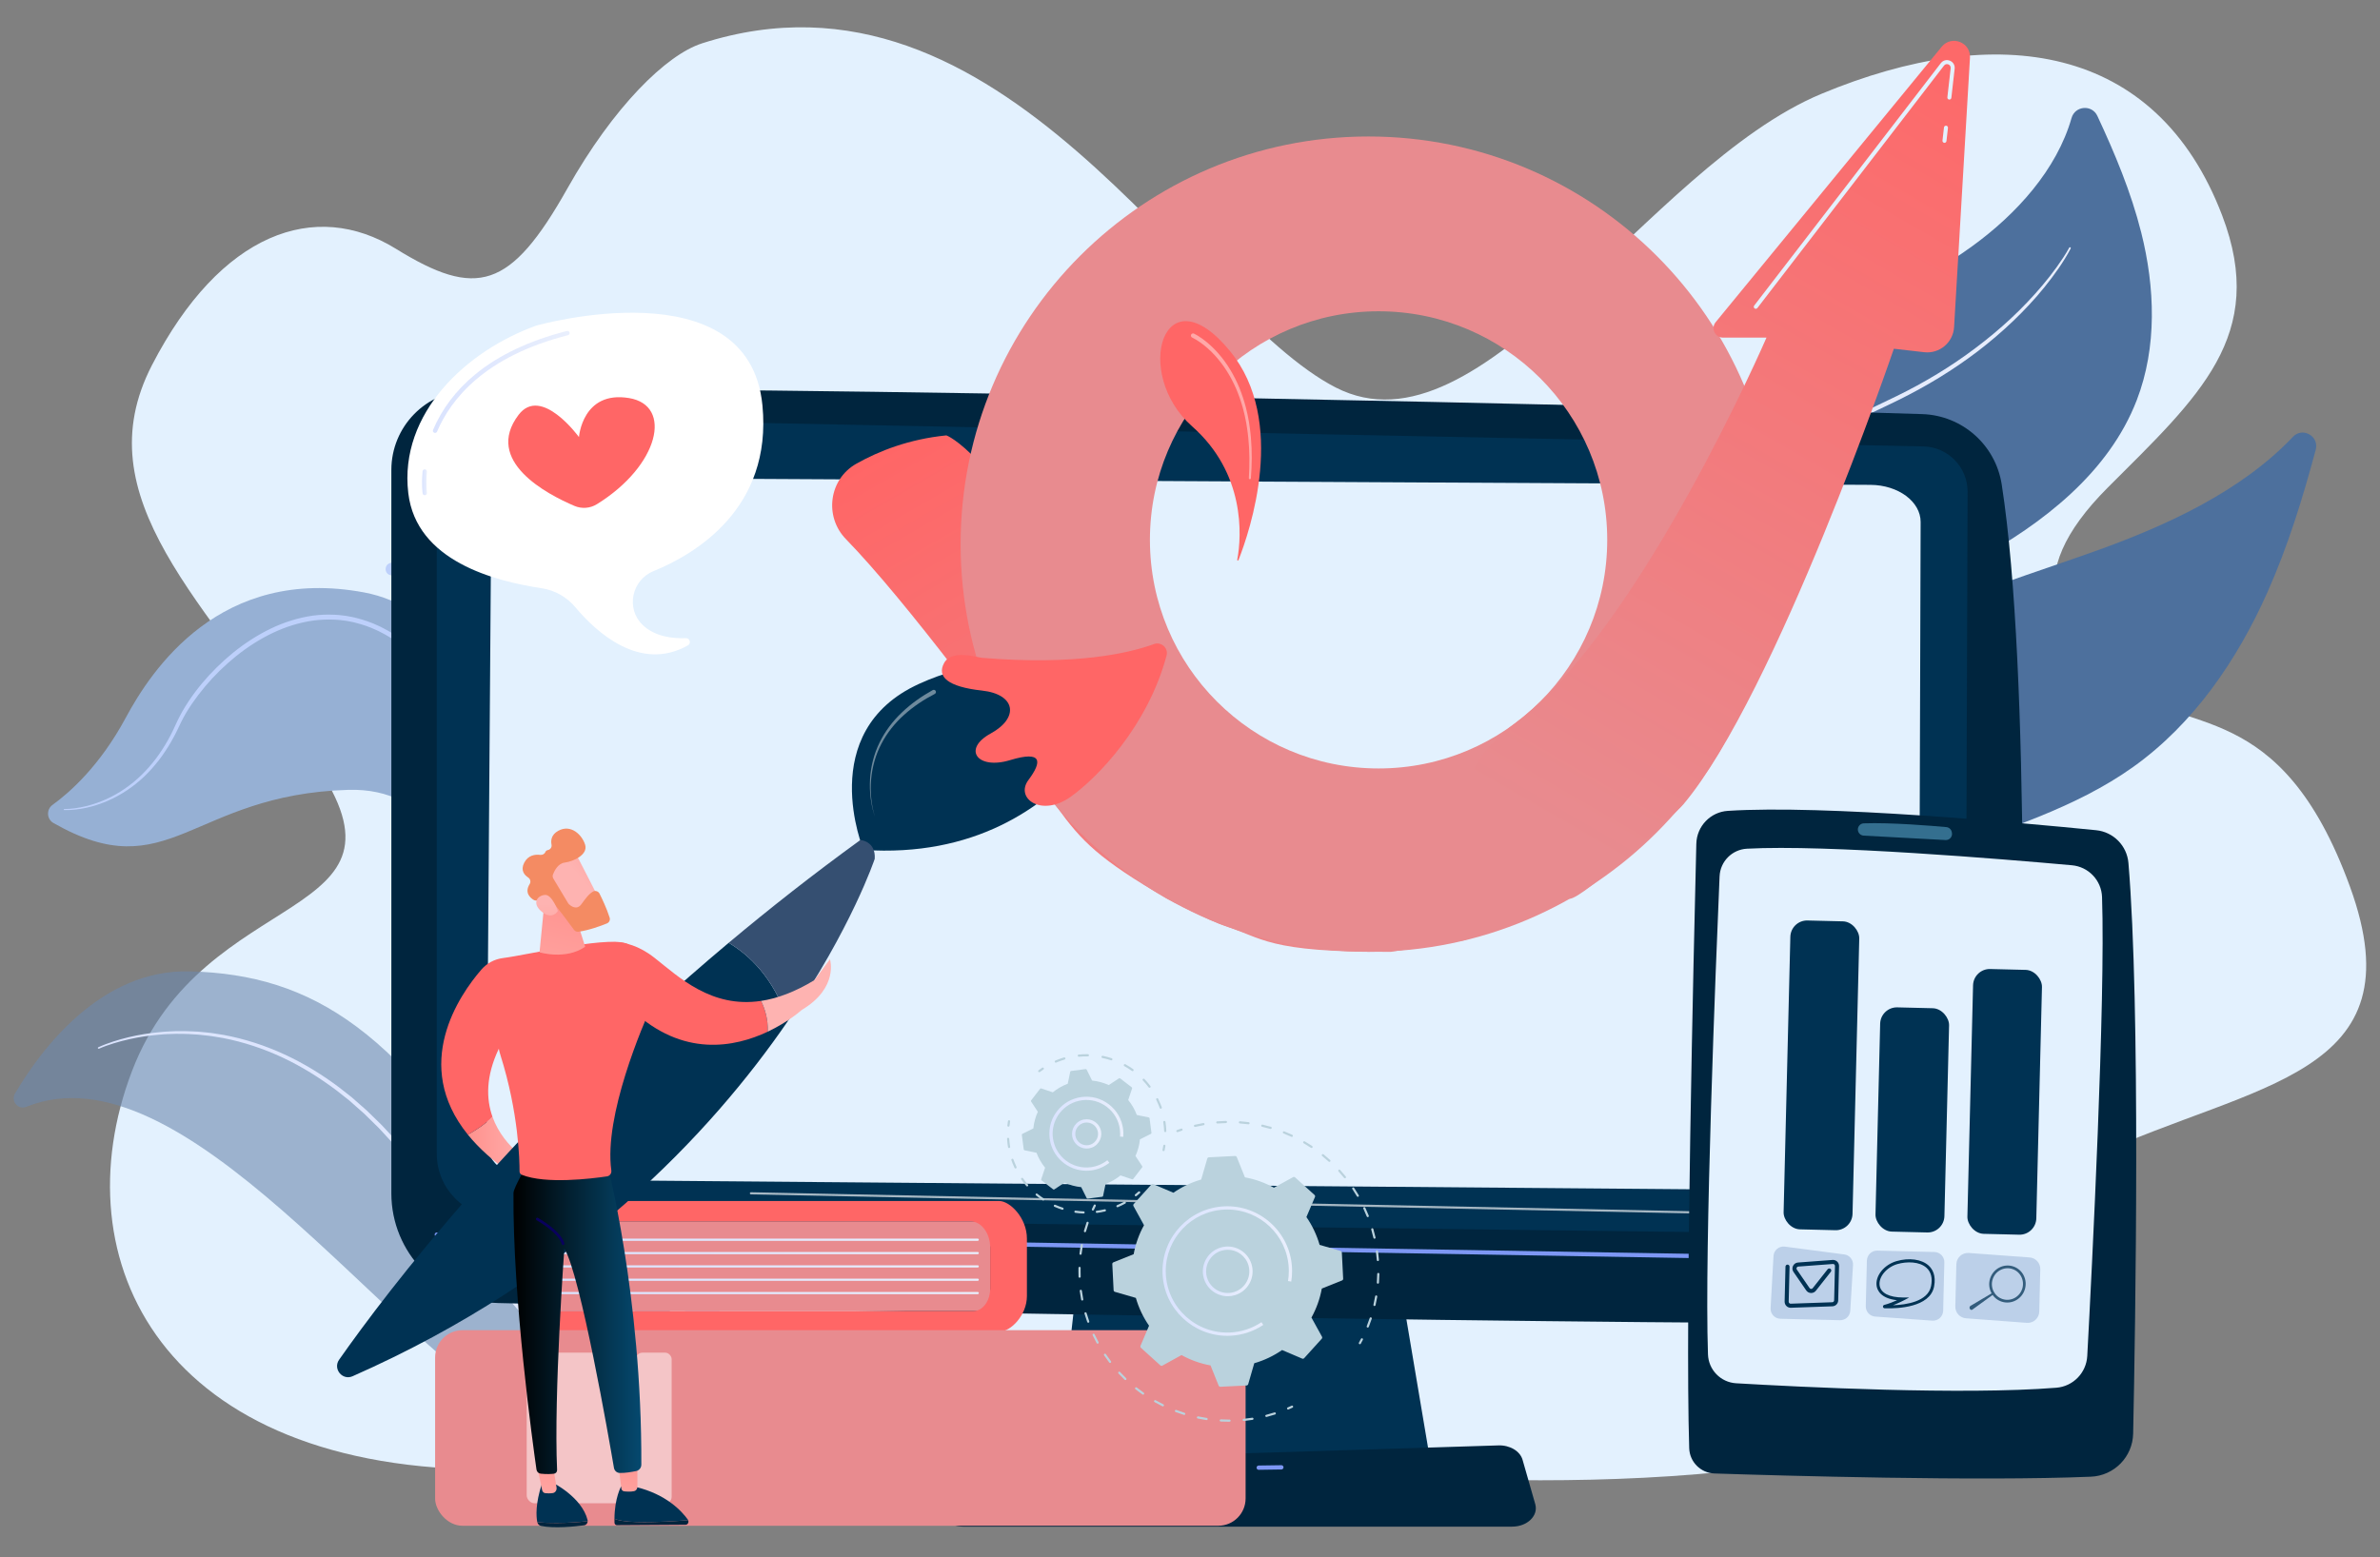 <?xml version="1.0" encoding="UTF-8"?><svg id="Illustration" xmlns="http://www.w3.org/2000/svg" xmlns:xlink="http://www.w3.org/1999/xlink" viewBox="0 0 1864 1220"><rect x="0" y="0" width="1864" height="1220" fill="#808080" stroke="none"/><defs><style>.cls-1{fill:url(#linear-gradient);}.cls-2{fill:#003253;}.cls-3{fill:#00253e;}.cls-4{fill:#e88b8f;}.cls-5{fill:#e3f1fe;}.cls-6{fill:#f48b63;}.cls-7,.cls-8,.cls-9,.cls-10{fill:#fff;}.cls-11{fill:#f66;}.cls-12{fill:#7d97f4;}.cls-13,.cls-14{fill:#96b0d4;}.cls-15{fill:#bad2dd;}.cls-16{fill:#bdd0fb;}.cls-17{fill:#354f71;}.cls-18{fill:#346f8f;}.cls-19{fill:#4d709d;}.cls-14,.cls-20{isolation:isolate;}.cls-14,.cls-8{opacity:.5;}.cls-20{fill:#6d89ad;opacity:.6;}.cls-21{fill:url(#linear-gradient-8);}.cls-22{fill:url(#linear-gradient-9);}.cls-23{fill:url(#linear-gradient-3);}.cls-24{fill:url(#linear-gradient-4);}.cls-25{fill:url(#linear-gradient-2);}.cls-26{fill:url(#linear-gradient-6);}.cls-27{fill:url(#linear-gradient-7);}.cls-28{fill:url(#linear-gradient-5);}.cls-29{opacity:.73;}.cls-30{fill:url(#linear-gradient-14);}.cls-31{fill:url(#linear-gradient-18);}.cls-32{fill:url(#linear-gradient-22);}.cls-33{fill:url(#linear-gradient-20);}.cls-34{fill:url(#linear-gradient-21);}.cls-35{fill:url(#linear-gradient-23);}.cls-36{fill:url(#linear-gradient-15);}.cls-37{fill:url(#linear-gradient-19);}.cls-38{fill:url(#linear-gradient-16);}.cls-39{fill:url(#linear-gradient-17);}.cls-40{fill:url(#linear-gradient-13);}.cls-41{fill:url(#linear-gradient-12);}.cls-42{fill:url(#linear-gradient-10);}.cls-43{fill:url(#linear-gradient-11);}.cls-44{fill:url(#linear-gradient-24);}.cls-45{fill:url(#linear-gradient-25);}.cls-9{opacity:.43;}.cls-10{opacity:.65;}</style><linearGradient id="linear-gradient" x1="76.63" y1="991.22" x2="738.05" y2="991.22" gradientUnits="userSpaceOnUse"><stop offset="0" stop-color="#dae3fe"/><stop offset="1" stop-color="#e9effd"/></linearGradient><linearGradient id="linear-gradient-2" x1="1156.87" y1="1174.25" x2="1152.66" y2="1185.23" gradientUnits="userSpaceOnUse"><stop offset="0" stop-color="#a737d5"/><stop offset="1" stop-color="#ef497a"/></linearGradient><linearGradient id="linear-gradient-3" x1="1212.82" y1="-129.99" x2="1514.37" y2="-129.99" gradientTransform="translate(63.29 208.61) rotate(13.16)" xlink:href="#linear-gradient"/><linearGradient id="linear-gradient-4" x1="339.01" y1="299.21" x2="446.13" y2="299.21" xlink:href="#linear-gradient"/><linearGradient id="linear-gradient-5" x1="330.56" y1="377.84" x2="334.4" y2="377.84" xlink:href="#linear-gradient"/><linearGradient id="linear-gradient-6" x1="435.23" y1="971.24" x2="766.6" y2="971.24" xlink:href="#linear-gradient"/><linearGradient id="linear-gradient-7" x1="435.23" y1="981.69" x2="766.6" y2="981.69" xlink:href="#linear-gradient"/><linearGradient id="linear-gradient-8" x1="435.23" y1="992.13" x2="766.6" y2="992.13" xlink:href="#linear-gradient"/><linearGradient id="linear-gradient-9" x1="435.23" y1="1002.58" x2="766.6" y2="1002.58" xlink:href="#linear-gradient"/><linearGradient id="linear-gradient-10" x1="435.23" y1="1013.02" x2="766.6" y2="1013.02" xlink:href="#linear-gradient"/><linearGradient id="linear-gradient-11" x1="942.07" y1="996.04" x2="981.04" y2="996.04" xlink:href="#linear-gradient"/><linearGradient id="linear-gradient-12" x1="910.46" y1="995.77" x2="1011.95" y2="995.77" xlink:href="#linear-gradient"/><linearGradient id="linear-gradient-13" x1="839.58" y1="888.32" x2="862.53" y2="888.32" xlink:href="#linear-gradient"/><linearGradient id="linear-gradient-14" x1="821.86" y1="888.19" x2="879.85" y2="888.19" xlink:href="#linear-gradient"/><linearGradient id="linear-gradient-15" x1="1034.08" y1="802.66" x2="752.98" y2="315.78" gradientUnits="userSpaceOnUse"><stop offset="0" stop-color="#e88b8f"/><stop offset="1" stop-color="#f66"/></linearGradient><linearGradient id="linear-gradient-16" x1="1214.13" y1="647.91" x2="1583.86" y2="7.52" gradientUnits="userSpaceOnUse"><stop offset="0" stop-color="#e88b8f"/><stop offset="1" stop-color="#f66"/></linearGradient><linearGradient id="linear-gradient-17" x1="1134.2" y1="902.42" x2="1187.67" y2="902.42" gradientTransform="translate(-767.77)" gradientUnits="userSpaceOnUse"><stop offset="0" stop-color="#ff928e"/><stop offset="1" stop-color="#feb3b1"/></linearGradient><linearGradient id="linear-gradient-18" x1="1199.11" y1="1131.83" x2="1191.45" y2="1198.66" xlink:href="#linear-gradient-17"/><linearGradient id="linear-gradient-19" x1="1261.49" y1="1138.98" x2="1253.83" y2="1205.81" xlink:href="#linear-gradient-17"/><linearGradient id="linear-gradient-20" x1="402.15" y1="1032.3" x2="502.3" y2="1032.3" gradientUnits="userSpaceOnUse"><stop offset="0" stop-color="#000"/><stop offset="1" stop-color="#05496f"/></linearGradient><linearGradient id="linear-gradient-21" x1="1216.03" y1="699.45" x2="1186.79" y2="825.8" xlink:href="#linear-gradient-17"/><linearGradient id="linear-gradient-22" x1="504.02" y1="645.84" x2="454.69" y2="688.36" gradientTransform="matrix(1,0,0,1,0,0)" xlink:href="#linear-gradient-17"/><linearGradient id="linear-gradient-23" x1="-1511.07" y1="1377.65" x2="-1469.46" y2="1334.96" gradientTransform="translate(463.53 -1276.89) rotate(-46.73)" xlink:href="#linear-gradient-17"/><linearGradient id="linear-gradient-24" x1="1193.68" y1="973.57" x2="1173.14" y2="1010.12" gradientTransform="translate(-767.77)" gradientUnits="userSpaceOnUse"><stop offset="0" stop-color="#09005d"/><stop offset="1" stop-color="#1a0f91"/></linearGradient><linearGradient id="linear-gradient-25" x1="864.4" y1="666.75" x2="718.96" y2="735.64" gradientTransform="matrix(1,0,0,1,0,0)" xlink:href="#linear-gradient-17"/></defs><path class="cls-5" d="m549.67,34.02c-27.67,8.89-69.05,49.28-105.34,113.71-44.63,79.25-71.15,86.2-134.3,47.15-63.14-39.05-137.32-12.81-191,91.15-53.68,103.97,40.36,184.8,127.52,311.46,87.16,126.66-86.87,93.9-143.25,241.83-56.38,147.93,23.13,313.89,284.74,311.91,261.97-1.98,657.98,1.81,657.98,1.81,0,0,367.25,34.97,500.99-55.39,133.74-90.36-30.76-134.3,93.62-192.08,124.38-57.77,254.21-61.68,199.82-211.01-54.39-149.34-131.36-118.41-181.03-158.34-49.67-39.93-79.55-83.28-8.53-154.34,71.03-71.07,125.4-118.95,89.49-213.1-51.52-135.08-176.53-152.51-313.88-95.26-137.35,57.26-265.79,288.66-380.31,230.08-114.52-58.57-260.91-345.26-496.54-269.59Z"/><path class="cls-16" d="m774.01,1168.54c3.54-3.3,2.01-9.31-2.67-10.4-52.62-12.33-270.29-75.47-223.31-267.98,53.34-218.6,81.99-278.15-6.59-373.81-80.65-87.09-165.2-94.18-235.84-75.24-4.93,1.32-4.7,8.55.31,9.5,43.13,8.18,140.4,34.89,163.13,111.8,29.42,99.59-18.98,323.34,56.68,447.99,74.74,123.15,156.85,136.07,242.75,159.51,1.96.53,4.05.02,5.54-1.38h0Z"/><path class="cls-13" d="m41.82,644.74c-5.25-3-5.64-10.59-.72-14.14,13.52-9.76,37.14-30.64,57.32-68.18,20.24-37.65,74.05-119.37,186.76-98.29,112.72,21.08,150.17,219.42,172.96,414.72,22.79,195.3,243.14,266.02,243.14,266.02l59.13,22.88s-209.93-34-290.25-180.22c-80.32-146.23-68.75-372.53-197.39-368.73-123.48,3.64-140.34,77.68-230.94,25.95Z"/><path class="cls-20" d="m20.56,867.12c-6.37,2.58-12.31-4.49-8.78-10.48,20.21-34.31,67.04-97.52,137.02-95.65,95.9,2.56,166.45,46.15,258.36,201.71,89.33,151.2,293.63,203.7,348.85,205.06,2.56.06,4.7,1.97,5.1,4.56h0c.51,3.37-2.13,6.38-5.47,6.22-38.79-1.92-242.59-14.43-345.47-69-108.02-57.3-266.66-292.18-389.6-242.41Z"/><path class="cls-1" d="m77,820.45c3.83-1.77,7.73-3.19,11.7-4.49,3.96-1.32,7.99-2.39,12.03-3.39,8.11-1.93,16.36-3.24,24.67-3.99l3.11-.29c1.04-.1,2.08-.12,3.12-.18,2.08-.09,4.17-.23,6.25-.28,4.17,0,8.35-.1,12.51.18l3.13.14,1.56.07,1.56.15,6.23.61c2.08.16,4.14.56,6.2.85,2.06.33,4.13.59,6.18.98,16.42,3.07,32.42,8.27,47.57,15.28,15.16,7.01,29.47,15.78,42.79,25.82l9.84,7.73,9.4,8.26,2.35,2.06,2.24,2.18,4.47,4.37,4.47,4.37c.76.71,1.46,1.48,2.17,2.25l2.12,2.3,8.47,9.19,8.01,9.59,4,4.8,3.77,4.97,7.54,9.96c.64.82,1.22,1.68,1.81,2.54l1.77,2.57,3.54,5.14c2.34,3.43,4.76,6.85,7.03,10.3l6.9,10.33c1.15,1.72,2.29,3.45,3.46,5.16l3.56,5.08,7.12,10.17,7.35,10,3.68,5c1.22,1.67,2.52,3.28,3.78,4.92l7.62,9.8c2.58,3.23,5.24,6.4,7.86,9.6l3.94,4.79,4.08,4.67,4.08,4.67c1.37,1.55,2.69,3.14,4.12,4.64l8.45,9.08c11.44,11.93,23.44,23.33,36.12,33.93l9.64,7.79,9.93,7.42c3.35,2.41,6.78,4.71,10.17,7.07,1.68,1.2,3.44,2.29,5.18,3.39l5.23,3.31c14.05,8.69,28.75,16.32,43.92,22.88,15.17,6.56,30.8,12.06,46.68,16.72,15.88,4.66,32,8.53,48.21,11.96,16.21,3.43,32.53,6.36,48.89,9.1,16.35,2.75,32.74,5.32,49.13,7.89.21.03.35.23.32.44-.03.21-.23.35-.44.32-16.41-2.4-32.83-4.81-49.22-7.39-16.39-2.58-32.76-5.35-49.04-8.62-32.54-6.48-64.84-15.11-95.5-28.16-30.65-12.99-59.42-30.5-84.99-51.84-12.81-10.64-24.92-22.1-36.46-34.08l-8.52-9.12c-1.44-1.5-2.77-3.1-4.15-4.65l-4.11-4.69-4.11-4.69-3.97-4.81c-2.64-3.21-5.32-6.39-7.93-9.63l-7.68-9.83c-1.27-1.65-2.59-3.26-3.81-4.93l-3.71-5.01-7.41-10.03-7.18-10.19-3.59-5.1c-1.18-1.71-2.32-3.44-3.49-5.16l-6.95-10.35c-2.31-3.46-4.66-6.83-6.99-10.26l-3.5-5.11-1.75-2.56c-.58-.85-1.16-1.71-1.79-2.53l-7.46-9.9-3.73-4.94-3.96-4.76-7.92-9.52-8.38-9.12-2.09-2.28c-.69-.76-1.39-1.53-2.14-2.23l-4.42-4.34-4.42-4.34-2.21-2.16-2.32-2.05-9.28-8.18-9.71-7.66c-13.16-9.91-27.19-18.71-42.1-25.72-14.89-7.03-30.64-12.27-46.81-15.42-2.02-.4-4.06-.67-6.09-1.01-2.04-.3-4.06-.71-6.11-.88l-6.14-.66-1.54-.16-1.54-.09-3.09-.18c-4.11-.33-8.24-.28-12.36-.33-2.06.03-4.12.14-6.18.2-1.03.05-2.06.05-3.09.14l-3.08.25c-8.22.64-16.41,1.83-24.46,3.65-4.02.94-8.03,1.93-11.96,3.17-3.93,1.21-7.86,2.57-11.59,4.23h-.03c-.32.16-.7,0-.85-.31-.14-.32,0-.69.32-.84Z"/><path class="cls-19" d="m1676.94,181.97c-7.95-31.56-20.53-61.64-34.31-91.18-4.24-9.08-17.46-7.97-20.21,1.66-11.51,40.34-43.03,75.25-77.86,100.47-44.36,32.11-95.74,53.89-138.56,88.03-88.12,70.27-129.37,184.18-149.16,295.14-19.79,110.96-22.42,225.19-53.24,333.6-14.7,51.69,4.51-111.94-31.93-72.45-35.79,38.78-87.6,65.24-140.13,61.52-1.52-.11-43.7,215.71-43.6,217.23h0c.06.9,40.38-211.08,41.19-210.68,59.59,28.9,136.32-1.46,178.81-52.47,42.8-51.38,17.76,94.82,26.43,28.51,8.67-66.31,11.68-134.23,34.09-197.24,22.38-62.92,64.11-118.81,118.08-158.15,49.12-35.81,106.88-57.49,160.22-86.66,53.34-29.17,104.85-69.07,126.73-125.79,16.03-41.58,14.34-88.32,3.46-131.53Z"/><path class="cls-25" d="m1150.69,1184.48l-1.06-7.38h.49c3.51-.04,7.07-.25,10.57-.62l1.55-.17-1.26.93c-3.54,2.63-6.73,4.87-9.73,6.87l-.56.37Zm-.08-6.54l.73,5.09c2.47-1.65,5.06-3.48,7.89-5.55-2.86.26-5.75.42-8.62.46Z"/><path class="cls-19" d="m1795.82,342.23c-40.12,42.26-97.62,68.98-153.6,89.08-73.21,26.29-151.34,47.21-209.84,98.48-61.1,53.56-92.47,133.57-109.85,212.94-17.38,79.37-22.99,161.16-43.88,239.68-19.86,74.68-46-9.45-107.73,36.3,52.53-5.61,96.76-48.31,119.37-96.89,24.12-51.81,18.93,48.1,27.22-8.45,8.29-56.55,21.32-115.06,57.7-159.13,71.39-86.49,204.32-88.25,295.57-153.45,47.21-33.73,81.2-83.37,104.86-136.34,16.12-36.1,27.8-73.91,38.03-112.15,2.83-10.59-10.31-18.04-17.86-10.08Z"/><path class="cls-23" d="m1621.78,194.61c-1.39,2.75-2.92,5.35-4.51,7.95-1.58,2.6-3.26,5.13-4.98,7.63-3.45,5-7.1,9.86-10.91,14.58-3.8,4.73-7.78,9.33-11.93,13.77-4.11,4.47-8.41,8.77-12.79,12.98-8.79,8.38-18.03,16.29-27.68,23.67-9.67,7.36-19.72,14.21-30.07,20.56-10.36,6.35-21.01,12.2-31.9,17.58-5.44,2.73-10.92,5.25-16.38,7.86l-16.37,7.8c-21.76,10.49-43.33,21.4-63.8,34.15-20.44,12.75-39.68,27.42-57,44.16-8.65,8.38-16.83,17.23-24.61,26.43-7.69,9.28-14.96,18.9-21.84,28.81-6.76,9.98-13.33,20.11-19.32,30.59-6.13,10.4-11.8,21.06-17.32,31.8-10.95,21.53-20.67,43.69-29.68,66.12-.13.33-.51.49-.84.36-.33-.13-.49-.5-.36-.83,8.78-22.55,18.29-44.85,29.04-66.57,10.74-21.72,22.7-42.86,36.32-62.95,6.86-10.01,14.12-19.74,21.82-29.14,7.78-9.32,15.99-18.3,24.66-26.81,17.41-16.97,36.85-31.8,57.42-44.7,20.6-12.89,42.26-23.89,64.04-34.44,10.88-5.29,21.89-10.39,32.71-15.68,10.82-5.3,21.41-11.05,31.71-17.31,10.29-6.25,20.29-13,29.9-20.26,9.63-7.23,18.9-14.94,27.72-23.14,4.39-4.12,8.7-8.33,12.84-12.71,4.15-4.37,8.2-8.83,12.07-13.45,3.87-4.61,7.6-9.35,11.11-14.24,1.76-2.45,3.46-4.93,5.11-7.45,1.64-2.52,3.24-5.09,4.65-7.71v-.02c.18-.31.57-.43.88-.26.31.17.43.55.27.86Z"/><path class="cls-16" d="m50.4,633.82c5.64.01,11.32-.91,16.83-2.21,5.51-1.37,10.91-3.18,16.06-5.54,10.33-4.68,19.74-11.26,27.81-19.18,4.04-3.96,7.74-8.25,11.17-12.75,1.65-2.3,3.34-4.57,4.83-6.97,1.59-2.34,2.96-4.82,4.4-7.26.72-1.22,1.33-2.5,2-3.75.64-1.26,1.35-2.49,1.92-3.79l3.61-7.77c2.48-5.26,5.43-10.25,8.61-15.07,6.39-9.64,13.85-18.53,22.06-26.64,8.23-8.09,17.19-15.49,26.93-21.75,9.73-6.25,20.19-11.5,31.32-14.95,5.55-1.74,11.24-3.06,17.02-3.88,5.78-.78,11.65-.99,17.48-.68l2.19.14c.73.04,1.46.09,2.18.2l4.35.54,4.31.8c.72.12,1.43.28,2.14.47l2.13.53c5.64,1.47,11.2,3.37,16.45,5.88.66.31,1.34.58,1.98.91l1.94,1.01c1.28.69,2.6,1.31,3.85,2.06l3.74,2.24.94.56.9.61,1.81,1.22,1.8,1.22.9.61.87.66,3.47,2.62c1.18.85,2.25,1.83,3.37,2.75,1.1.94,2.23,1.85,3.31,2.81,8.62,7.74,16.32,16.41,23.27,25.61,6.97,9.19,13.1,18.96,18.76,28.96,5.67,10,10.69,20.34,15.37,30.82,4.71,10.46,8.92,21.14,12.85,31.9,7.74,21.58,14.37,43.52,19.99,65.71.07.28-.1.56-.37.63-.27.07-.55-.09-.63-.36-6.22-22-13.1-43.81-21.24-65.14-.98-2.68-2.07-5.32-3.11-7.97-1.07-2.64-2.07-5.32-3.2-7.94l-3.35-7.87c-1.1-2.63-2.34-5.2-3.51-7.8-4.76-10.35-9.85-20.56-15.58-30.4-5.68-9.86-11.92-19.38-18.77-28.42-6.87-9.02-14.45-17.5-22.88-25.02-1.05-.94-2.16-1.82-3.23-2.73-1.09-.89-2.14-1.84-3.29-2.66l-3.38-2.54-.84-.63-.88-.59-1.75-1.18-1.75-1.18-.88-.59-.91-.54-3.63-2.15c-1.21-.72-2.48-1.31-3.72-1.97l-1.87-.97c-.63-.31-1.28-.58-1.91-.87-5.07-2.41-10.41-4.2-15.82-5.6l-2.04-.5c-.68-.18-1.36-.33-2.05-.44l-4.13-.75-4.17-.5c-.69-.1-1.39-.15-2.09-.18l-2.09-.13c-5.59-.29-11.19-.03-16.75.67-5.55.76-11.04,2.01-16.41,3.66-10.76,3.29-20.95,8.34-30.48,14.4-9.53,6.07-18.34,13.28-26.45,21.17-8.09,7.92-15.42,16.64-21.82,25.96-3.17,4.68-6.12,9.52-8.58,14.58l-3.72,7.74c-.6,1.31-1.34,2.56-2.01,3.84-.7,1.26-1.34,2.56-2.09,3.79-1.49,2.47-2.93,4.98-4.58,7.35-1.55,2.44-3.31,4.73-5.03,7.06-3.56,4.55-7.41,8.89-11.59,12.88-8.41,7.94-18.17,14.45-28.78,19-10.61,4.49-22.03,7.27-33.61,7.06-.23,0-.42-.2-.41-.43,0-.23.19-.41.42-.41h.04Z"/><polygon class="cls-2" points="852.58 922.47 827.25 1149.56 1121.03 1149.56 1082.76 922.47 852.58 922.47"/><path class="cls-3" d="m306.51,368.16v566.74c0,46.62,37.15,84.75,83.76,85.95,207,5.34,931,18.28,1128.05,15.38,33.87-.5,61.3-27.6,62.28-61.46,3.8-131.66,9.97-448.27-12.87-595.25-4.81-30.95-30.94-54.1-62.25-55.1-173.44-5.55-940.92-23.17-1137.88-18.74-33.97.76-61.09,28.51-61.09,62.49Z"/><path class="cls-2" d="m342.07,365.4v538.45c0,27.22,21.85,49.4,49.07,49.81l1098.83,13.58c26.98.4,49.1-21.31,49.2-48.29l1.84-533.63c.07-19.3-15.3-35.11-34.59-35.58l-1125-22.73c-21.58-.53-39.35,16.82-39.35,38.4Z"/><path class="cls-12" d="m1547.45,989.45h-.03l-1205.37-20.54c-.92-.02-1.66-.78-1.64-1.7.02-.91.76-1.64,1.67-1.64h.03l1205.37,20.54c.92.02,1.66.78,1.64,1.7-.02.91-.76,1.64-1.67,1.64Z"/><path class="cls-5" d="m384.76,403.2l-3.62,491.82c-.12,15.99,17.37,29.05,39.13,29.23l1042.4,8.6c22,.18,39.97-12.85,40.02-29.01l1.54-494.85c.05-16-17.51-29.02-39.29-29.14l-1040.32-5.57c-21.89-.12-39.75,12.84-39.87,28.92Z"/><path class="cls-3" d="m1184.3,1196.02h-429.95c-11.68,0-20.45-8.32-18.19-17.25l5.52-21.82c1.66-6.56,8.88-11.38,17.45-11.65l414.49-12.93c8.96-.28,16.89,4.48,18.84,11.29l9.95,34.75c2.58,9.03-6.23,17.6-18.1,17.6Z"/><path class="cls-12" d="m985.8,1151.49c-.91,0-1.66-.73-1.67-1.65-.01-.92.72-1.68,1.65-1.7l17.76-.26c.9-.04,1.68.73,1.7,1.65.01.92-.72,1.68-1.65,1.7l-17.76.26h-.03Z"/><path class="cls-12" d="m752.08,1184.27c-.09,0-.18,0-.27-.02-.91-.15-1.53-1-1.39-1.91l2.53-15.87c1.38-8.66,8.75-15.03,17.52-15.16l188.39-2.76c.87-.02,1.68.73,1.7,1.65.01.92-.72,1.68-1.65,1.7l-188.39,2.76c-7.14.1-13.14,5.3-14.26,12.34l-2.53,15.87c-.13.82-.84,1.41-1.65,1.41Z"/><path class="cls-7" d="m420.13,255.05c-54.7,19.59-107.75,68.63-100.37,131.23,6.28,53.23,67.37,68.95,104.43,74.56,10.34,1.56,19.73,6.86,26.43,14.88,16.05,19.19,50.43,51.17,88.16,29.88,2.75-1.55,1.52-5.77-1.63-5.65-10.03.4-24.27-1.05-33.95-10.47-13.2-12.84-8.42-35.11,8.64-42.05,32.27-13.13,93.17-48.88,85.29-129.89-10.66-109.56-176.99-62.49-176.99-62.49Z"/><path class="cls-11" d="m453.44,342.43s2.69-36.63,39.21-30.58c34.59,5.74,23.52,53.06-25.22,83.18-5.28,3.27-11.83,3.74-17.54,1.31-21.4-9.1-71.23-35.15-43.75-71.34,17.75-23.37,47.3,17.42,47.3,17.42Z"/><path class="cls-24" d="m340.72,339.17c-.22,0-.45-.04-.66-.14-.86-.37-1.27-1.37-.9-2.23,7.01-16.5,18.02-31.04,32.71-43.22,18.43-15.27,42.7-26.8,72.15-34.27.91-.23,1.84.32,2.07,1.23.23.91-.32,1.84-1.23,2.07-65.28,16.56-91.81,50.21-102.56,75.52-.28.65-.9,1.04-1.57,1.04Z"/><path class="cls-28" d="m332.69,387.98c-.83,0-1.56-.61-1.68-1.46-.04-.28-.98-6.91-.03-17.28.09-.94.91-1.63,1.85-1.54.94.09,1.62.91,1.54,1.85-.9,9.93,0,16.42.01,16.48.13.93-.51,1.79-1.44,1.93-.08.01-.16.02-.25.02Z"/><path class="cls-4" d="m423.91,1027.18h351.59s0-70.37,0-70.37h-351.59c7.53,0,7.53,70.37,0,70.37Z"/><path class="cls-11" d="m775.5,1009.57v-32.2c0-11.35-6.95-20.56-15.52-20.56h-334.59c-6.74,0-12.2-5.46-12.2-12.2h0c0-2.05,1.66-3.71,3.71-3.71h365.68c8.39,0,21.7,13.19,21.7,29.45v44.98c0,15.34-12.93,27.77-20.83,27.77h-364.63c-3.11,0-5.63-2.52-5.63-5.63h0c0-5.68,4.6-10.28,10.28-10.28h338.74c7.34,0,13.29-7.88,13.29-17.61Z"/><path class="cls-26" d="m765.75,972.09h-329.67c-.47,0-.85-.38-.85-.85s.38-.85.85-.85h329.67c.47,0,.85.38.85.85s-.38.85-.85.85Z"/><path class="cls-27" d="m765.75,982.54h-329.67c-.47,0-.85-.38-.85-.85s.38-.85.85-.85h329.67c.47,0,.85.38.85.85s-.38.85-.85.85Z"/><path class="cls-21" d="m765.75,992.98h-329.67c-.47,0-.85-.38-.85-.85s.38-.85.85-.85h329.67c.47,0,.85.38.85.85s-.38.85-.85.85Z"/><path class="cls-22" d="m765.75,1003.43h-329.67c-.47,0-.85-.38-.85-.85s.38-.85.85-.85h329.67c.47,0,.85.38.85.85s-.38.85-.85.85Z"/><path class="cls-42" d="m765.75,1013.87h-329.67c-.47,0-.85-.38-.85-.85s.38-.85.85-.85h329.67c.47,0,.85.38.85.85s-.38.85-.85.85Z"/><rect class="cls-4" x="340.78" y="1042.11" width="634.77" height="153.22" rx="21.39" ry="21.39"/><rect class="cls-8" x="412.51" y="1059.72" width="74.57" height="118" rx="6.16" ry="6.16"/><rect class="cls-8" x="498.05" y="1059.72" width="27.98" height="118" rx="5.01" ry="5.01"/><path class="cls-10" d="m1391.53,951.99h-.02l-803.4-16.26c-.47,0-.84-.4-.83-.87,0-.47.41-.84.87-.83l803.4,16.26c.47,0,.84.4.83.87,0,.46-.39.83-.85.83Z"/><path class="cls-10" d="m966.98,971.86c-5.95,0-10.78-4.84-10.78-10.78s4.84-10.78,10.78-10.78,10.78,4.84,10.78,10.78-4.84,10.78-10.78,10.78Zm0-19.86c-5.01,0-9.08,4.07-9.08,9.08s4.07,9.08,9.08,9.08,9.08-4.07,9.08-9.08-4.07-9.08-9.08-9.08Z"/><path class="cls-3" d="m1328.55,660.95c-2.07,83.5-8.78,371.51-5.58,473.57.34,10.81,9.01,19.49,19.82,19.85,53.48,1.75,207.32,6.19,294.79,2.52,18.22-.76,32.71-15.52,33.09-33.75,1.82-87.64,5.83-334.14-3.7-447.06-1.14-13.53-11.76-24.3-25.27-25.66-58.24-5.83-212.92-20.07-288.49-15.16-13.63.88-24.31,12.05-24.65,25.7Z"/><path class="cls-5" d="m1346.76,686.57c-2.88,67.39-11.96,291.6-9.08,374.51.42,12.12,9.97,21.92,22.08,22.62,49.84,2.92,177.67,9.35,250.77,3.49,13.16-1.05,23.49-11.7,24.2-24.89,3.7-68.76,14.34-277.52,11.58-359.5-.44-13.08-10.57-23.76-23.6-24.93-53.92-4.84-192.39-16.36-254.51-12.97-11.66.64-20.94,9.99-21.43,21.66Z"/><path class="cls-18" d="m1455.06,649.84h0c0,2.56,2,4.67,4.56,4.81,12.63.66,48.21,2.53,64.11,3.46,3.14.18,5.6-2.64,5-5.72l-.1-.53c-.41-2.1-2.15-3.69-4.29-3.88-10.75-.98-43.18-3.72-64.67-2.95-2.58.09-4.61,2.23-4.61,4.81Z"/><path class="cls-15" d="m1008.84,1104.28c-.33,0-.64-.19-.78-.51-.19-.43.01-.93.44-1.12,1.03-.45,2.06-.91,3.08-1.38.42-.2.93-.01,1.13.41.2.43.01.93-.41,1.13-1.03.48-2.07.95-3.12,1.4-.11.05-.22.07-.34.07Z"/><path class="cls-15" d="m962.34,1113.84c-2.09,0-4.2-.06-6.28-.17-.47-.02-.83-.43-.8-.89.02-.47.44-.83.89-.8,2.05.11,4.14.16,6.19.16h.62s0,0,0,0c.47,0,.85.38.85.85,0,.47-.38.85-.85.85h-.62Zm11.75-.59c-.43,0-.8-.33-.85-.77-.05-.47.29-.88.76-.93,2.25-.22,4.52-.52,6.76-.87.46-.08.9.24.97.71.07.46-.24.9-.71.97-2.26.36-4.57.66-6.85.88-.03,0-.06,0-.09,0Zm-29.08-.7s-.08,0-.13,0c-2.27-.34-4.56-.75-6.8-1.23-.46-.1-.75-.55-.66-1.01.1-.46.55-.75,1.01-.66,2.21.47,4.46.87,6.7,1.21.46.07.78.5.71.97-.06.42-.43.72-.84.72Zm46.8-2.44c-.38,0-.72-.25-.82-.64-.12-.45.16-.92.61-1.04,2.18-.56,4.39-1.2,6.54-1.89.45-.14.93.1,1.07.55.14.45-.1.93-.55,1.07-2.19.7-4.42,1.35-6.64,1.92-.07.02-.14.03-.21.03Zm-64.33-1.6c-.08,0-.17-.01-.25-.04-2.2-.69-4.4-1.45-6.54-2.27-.44-.17-.66-.66-.49-1.1.17-.44.66-.66,1.1-.49,2.11.8,4.28,1.55,6.44,2.23.45.14.7.62.56,1.07-.11.36-.45.6-.81.6Zm-16.71-6.7c-.13,0-.25-.03-.38-.09-2.06-1.02-4.12-2.11-6.11-3.24-.41-.23-.55-.75-.32-1.16.23-.41.75-.55,1.16-.32,1.96,1.12,3.99,2.19,6.02,3.19.42.21.59.72.39,1.14-.15.3-.45.47-.76.47Zm-15.48-9.18c-.17,0-.34-.05-.49-.15-1.88-1.32-3.75-2.71-5.54-4.14-.37-.29-.43-.83-.14-1.2.29-.37.83-.43,1.19-.14,1.77,1.4,3.6,2.77,5.46,4.08.38.27.48.8.21,1.18-.17.24-.43.36-.7.36Zm-13.89-11.44c-.21,0-.42-.08-.59-.24-1.65-1.58-3.28-3.24-4.84-4.93-.32-.34-.3-.88.05-1.2.34-.32.88-.3,1.2.05,1.54,1.66,3.15,3.3,4.77,4.86.34.33.35.86.02,1.2-.17.17-.39.26-.61.26Zm-11.98-13.42c-.26,0-.51-.12-.68-.33-1.39-1.82-2.75-3.71-4.03-5.61-.26-.39-.16-.92.23-1.18.39-.26.92-.16,1.18.23,1.26,1.87,2.6,3.73,3.97,5.53.28.37.21.91-.16,1.19-.15.12-.34.17-.52.17Zm-9.79-15.09c-.3,0-.59-.16-.75-.44-1.1-2.01-2.14-4.09-3.12-6.16-.2-.43-.02-.93.41-1.13.42-.2.93-.02,1.13.41.96,2.04,1.99,4.08,3.07,6.07.22.41.07.93-.34,1.15-.13.07-.27.1-.41.1Zm-7.34-16.41c-.35,0-.68-.22-.8-.56-.77-2.16-1.49-4.37-2.13-6.57-.13-.45.13-.92.58-1.05.45-.13.92.13,1.05.58.63,2.17,1.34,4.35,2.1,6.48.16.44-.07.93-.51,1.09-.09.03-.19.05-.29.05Zm-4.72-17.36c-.4,0-.76-.28-.83-.69-.43-2.25-.8-4.55-1.1-6.82-.06-.47.27-.89.73-.95.46-.06.89.27.95.73.29,2.24.66,4.5,1.08,6.72.09.46-.21.91-.68.99-.05,0-.11.01-.16.01Zm-2.02-17.88c-.46,0-.83-.36-.85-.82-.05-1.44-.08-2.91-.08-4.36,0-.85,0-1.71.03-2.55.01-.47.41-.84.87-.83.47,0,.84.4.83.87-.02.84-.03,1.68-.03,2.52,0,1.43.03,2.87.08,4.29.02.47-.35.86-.82.88-.01,0-.02,0-.03,0Zm.72-17.98s-.07,0-.1,0c-.47-.05-.8-.48-.75-.94.27-2.28.61-4.58,1.01-6.84.08-.46.52-.77.99-.69.46.08.77.52.69.99-.4,2.22-.73,4.49-.99,6.74-.05.43-.42.75-.84.75Zm3.48-17.66c-.08,0-.15,0-.23-.03-.45-.13-.72-.59-.59-1.05.62-2.21,1.31-4.43,2.05-6.6.15-.44.64-.68,1.08-.53.44.15.68.64.53,1.08-.73,2.14-1.42,4.33-2.02,6.5-.11.38-.45.62-.82.62Z"/><path class="cls-15" d="m855.94,948.4c-.12,0-.24-.02-.35-.08-.43-.2-.62-.7-.42-1.13.47-1.04.96-2.07,1.47-3.1.21-.42.72-.59,1.14-.39.42.21.6.72.39,1.14-.5,1.01-.98,2.03-1.44,3.05-.14.31-.45.5-.77.5Z"/><path class="cls-15" d="m922.14,886.96c-.35,0-.67-.21-.8-.56-.16-.44.06-.93.51-1.09,1.07-.39,2.15-.77,3.23-1.13.44-.15.93.09,1.08.54.15.45-.09.93-.54,1.08-1.07.36-2.13.73-3.19,1.12-.1.04-.2.05-.29.05Z"/><path class="cls-15" d="m1071.21,1040.09c-.1,0-.21-.02-.31-.06-.44-.17-.65-.67-.47-1.11.82-2.06,1.6-4.18,2.3-6.3.15-.45.63-.68,1.08-.54.45.15.69.63.54,1.08-.72,2.15-1.5,4.3-2.34,6.39-.13.33-.45.53-.79.53Zm5.29-16.9c-.06,0-.13,0-.19-.02-.46-.11-.74-.56-.64-1.02.5-2.17.94-4.38,1.32-6.57.08-.46.52-.78.98-.7.46.08.77.52.7.98-.38,2.23-.83,4.47-1.34,6.67-.09.39-.44.66-.83.66Zm2.66-17.51s-.04,0-.06,0c-.47-.03-.82-.44-.78-.91.17-2.21.27-4.47.31-6.7,0-.47.39-.84.85-.84h.01c.47,0,.84.4.84.86-.04,2.26-.14,4.55-.31,6.8-.03.45-.41.79-.85.79Zm-.02-17.71c-.44,0-.81-.34-.85-.78l-.06-.71c-.16-1.99-.38-3.99-.64-5.96-.06-.47.26-.89.73-.96.46-.06.89.26.96.73.27,2,.49,4.03.65,6.05l.06.72c.04.47-.31.88-.78.91-.02,0-.04,0-.07,0Zm-2.66-17.51c-.39,0-.74-.27-.83-.66-.5-2.17-1.07-4.35-1.69-6.48-.13-.45.13-.92.58-1.05.45-.13.92.13,1.05.58.63,2.16,1.21,4.38,1.72,6.58.11.46-.18.91-.64,1.02-.06.01-.13.02-.19.02Zm-5.27-16.9c-.34,0-.66-.2-.79-.54-.82-2.07-1.72-4.14-2.66-6.15-.2-.43-.01-.93.41-1.13.43-.2.93-.01,1.13.41.95,2.04,1.86,4.15,2.7,6.24.17.44-.04.93-.48,1.1-.1.04-.21.06-.31.06Zm-7.78-15.91c-.29,0-.58-.15-.73-.42-1.13-1.92-2.32-3.83-3.56-5.67-.26-.39-.16-.92.24-1.18.39-.26.92-.15,1.18.24,1.25,1.87,2.46,3.81,3.61,5.76.24.41.1.93-.3,1.16-.14.08-.28.12-.43.12Zm-10.09-14.54c-.25,0-.49-.11-.66-.31-1.4-1.72-2.87-3.43-4.37-5.08-.32-.35-.29-.88.05-1.2.35-.32.88-.29,1.2.05,1.52,1.67,3.02,3.4,4.44,5.15.3.36.24.9-.12,1.2-.16.13-.35.19-.54.19Zm-12.17-12.86c-.2,0-.41-.07-.57-.22-1.65-1.5-3.36-2.96-5.09-4.36-.37-.29-.42-.83-.13-1.2.29-.37.83-.42,1.2-.13,1.75,1.42,3.49,2.91,5.16,4.43.35.32.37.85.06,1.2-.17.18-.4.28-.63.28Zm-13.97-10.89c-.16,0-.33-.05-.47-.14-1.85-1.23-3.77-2.43-5.69-3.55-.41-.24-.54-.76-.3-1.16.24-.41.76-.54,1.16-.3,1.95,1.14,3.89,2.35,5.77,3.6.39.26.5.79.24,1.18-.16.25-.43.38-.71.38Zm-15.44-8.67c-.12,0-.24-.03-.36-.08-2.02-.94-4.1-1.83-6.16-2.65-.44-.17-.65-.67-.48-1.1.17-.44.67-.65,1.1-.48,2.1.83,4.2,1.74,6.25,2.69.43.2.61.7.41,1.13-.14.31-.45.49-.77.49Zm-16.58-6.23c-.08,0-.16-.01-.24-.03-2.14-.62-4.33-1.19-6.5-1.69-.46-.1-.74-.56-.64-1.02.1-.46.56-.75,1.02-.64,2.2.5,4.42,1.08,6.59,1.71.45.13.71.6.58,1.05-.11.37-.45.61-.82.61Zm-59.27-1.59c-.39,0-.74-.27-.83-.66-.11-.46.18-.91.64-1.02,2.19-.51,4.43-.96,6.67-1.34.46-.08.9.23.98.69.08.46-.23.9-.69.98-2.2.38-4.41.82-6.57,1.33-.06.01-.13.02-.19.02Zm41.93-2.05s-.07,0-.11,0c-2.2-.29-4.45-.52-6.67-.68-.47-.03-.82-.44-.79-.91.03-.47.44-.82.91-.79,2.25.16,4.53.4,6.76.69.47.06.79.49.73.95-.06.43-.42.74-.84.74Zm-24.43-.64c-.44,0-.81-.34-.85-.78-.04-.47.31-.88.78-.91,2.26-.18,4.54-.29,6.79-.33.49.02.86.36.87.83,0,.47-.36.86-.83.87-2.22.05-4.47.16-6.7.33-.02,0-.04,0-.07,0Z"/><path class="cls-15" d="m1065.04,1053.14c-.14,0-.28-.03-.41-.11-.41-.23-.56-.74-.33-1.16.54-.98,1.07-1.98,1.58-2.98.21-.42.73-.58,1.14-.37.42.21.58.73.37,1.14-.52,1.02-1.06,2.02-1.61,3.02-.15.28-.45.44-.75.44Z"/><path class="cls-15" d="m1035.18,1048.82c.4-.44.48-1.09.19-1.62l-8.25-14.97c3.86-6.98,6.64-14.64,8.11-22.72l15.85-6.37c.56-.22.91-.77.88-1.37l-1.03-20.48c-.03-.6-.44-1.11-1.01-1.28l-16.41-4.75c-2.27-7.89-5.8-15.23-10.34-21.79l6.71-15.72c.23-.55.09-1.19-.35-1.59l-15.2-13.75c-.44-.4-1.09-.48-1.62-.19l-14.97,8.25c-6.98-3.86-14.64-6.64-22.72-8.11l-6.37-15.85c-.22-.56-.77-.91-1.37-.88l-20.48,1.03c-.6.03-1.11.44-1.28,1.01l-4.75,16.41c-7.89,2.27-15.23,5.8-21.79,10.34l-15.72-6.71c-.55-.23-1.19-.09-1.59.35l-13.75,15.2c-.4.44-.48,1.09-.19,1.62l8.25,14.97c-3.86,6.98-6.64,14.64-8.11,22.72l-15.85,6.37c-.56.22-.91.77-.88,1.37l1.03,20.48c.03.6.44,1.11,1.01,1.28l16.41,4.75c2.27,7.89,5.8,15.23,10.34,21.79l-6.71,15.72c-.24.55-.09,1.19.35,1.59l15.2,13.75c.44.4,1.09.48,1.62.19l14.97-8.25c6.98,3.86,14.64,6.64,22.72,8.11l6.37,15.85c.22.56.77.91,1.37.88l20.48-1.03c.6-.03,1.11-.44,1.28-1.01l4.75-16.41c7.89-2.27,15.23-5.8,21.79-10.34l15.72,6.71c.55.24,1.19.09,1.59-.35l13.75-15.2Z"/><path class="cls-43" d="m961.56,1015.52c-8.34,0-16.07-5.4-18.64-13.77-3.15-10.27,2.65-21.18,12.92-24.33,10.27-3.15,21.19,2.65,24.33,12.92h0c1.52,4.97,1.02,10.25-1.42,14.84-2.44,4.6-6.52,7.97-11.5,9.49-1.89.58-3.81.86-5.7.86Zm-.02-36.41c-1.64,0-3.3.24-4.95.74-8.92,2.73-13.96,12.22-11.23,21.14,2.74,8.93,12.22,13.97,21.14,11.23,4.32-1.32,7.87-4.25,9.99-8.25,2.12-3.99,2.56-8.57,1.23-12.9h0c-2.23-7.28-8.95-11.97-16.2-11.97Z"/><path class="cls-41" d="m961.17,1046.52c-26.83,0-49.3-21.12-50.65-48.21-.04-.86-.06-1.72-.06-2.57,0-26.83,21.12-49.3,48.21-50.65,27.95-1.39,51.82,20.2,53.22,48.14.04.86.06,1.71.06,2.57,0,2.76-.22,5.52-.66,8.22l-2.52-.41c.42-2.57.63-5.18.63-7.81,0-.81-.02-1.63-.06-2.44h0c-1.29-25.72-22.63-45.78-48.11-45.78-.81,0-1.62.02-2.44.06-25.72,1.29-45.78,22.63-45.78,48.11,0,.81.02,1.62.06,2.44,1.33,26.54,24,47.04,50.54,45.72,8.73-.44,17.16-3.22,24.37-8.06l1.42,2.12c-7.6,5.09-16.48,8.03-25.67,8.49-.86.04-1.72.06-2.57.06Z"/><path class="cls-15" d="m894.56,913.62l-5.27-8c1.85-4.07,3.06-8.47,3.52-13.05l8.57-4.26c.3-.15.47-.47.43-.81l-1.48-11.39c-.04-.33-.29-.6-.62-.67l-9.37-1.93c-1.62-4.31-3.92-8.25-6.74-11.71l3.05-9.08c.11-.32,0-.67-.27-.87l-9.1-7.01c-.27-.2-.63-.22-.91-.03l-8,5.27c-4.07-1.85-8.47-3.06-13.05-3.52l-4.26-8.57c-.15-.3-.47-.47-.81-.43l-11.39,1.48c-.33.04-.6.29-.67.62l-1.93,9.37c-4.31,1.62-8.25,3.92-11.71,6.74l-9.08-3.05c-.32-.11-.67,0-.87.27l-7.01,9.1c-.2.27-.22.63-.03.91l5.27,8c-1.85,4.07-3.06,8.47-3.52,13.05l-8.57,4.26c-.3.15-.47.47-.43.81l1.48,11.39c.04.33.29.6.62.67l9.37,1.93c1.62,4.31,3.92,8.25,6.74,11.71l-3.05,9.08c-.11.32,0,.67.27.87l9.1,7.01c.27.2.63.22.91.03l8-5.27c4.07,1.85,8.47,3.06,13.05,3.52l4.26,8.57c.15.3.47.47.81.43l11.39-1.48c.33-.04.6-.29.67-.62l1.93-9.37c4.31-1.62,8.25-3.92,11.71-6.74l9.08,3.05c.32.11.67,0,.87-.27l7.01-9.1c.2-.27.22-.63.03-.91Z"/><path class="cls-40" d="m851.07,899.8c-4.57,0-8.9-2.75-10.68-7.25-2.33-5.88.57-12.56,6.45-14.89,5.88-2.33,12.56.57,14.89,6.45,2.33,5.88-.57,12.56-6.45,14.89-1.38.55-2.81.81-4.21.81Zm-.02-20.4c-1.09,0-2.2.2-3.27.63-4.58,1.81-6.83,7.01-5.02,11.58,1.81,4.58,7.01,6.82,11.58,5.02,4.58-1.81,6.83-7.01,5.02-11.58-1.39-3.5-4.75-5.64-8.31-5.64Z"/><path class="cls-15" d="m889.58,937.22c-.25,0-.5-.11-.66-.32-.29-.37-.24-.9.13-1.2.87-.7,1.73-1.43,2.56-2.17.35-.32.89-.28,1.2.06.31.35.28.89-.06,1.2-.85.76-1.73,1.51-2.63,2.23-.16.13-.35.19-.53.19Z"/><path class="cls-15" d="m848.65,950.72s-.02,0-.03,0c-2.15-.08-4.33-.28-6.46-.59-.47-.07-.79-.5-.72-.96.07-.47.5-.79.96-.72,2.08.3,4.19.5,6.29.58.47.02.83.41.82.88-.02.46-.39.82-.85.82Zm10.38-.48c-.42,0-.79-.31-.84-.74-.06-.47.27-.89.73-.95,2.07-.27,4.16-.66,6.21-1.15.46-.11.92.17,1.03.63.11.46-.17.92-.63,1.03-2.1.5-4.25.9-6.38,1.18-.04,0-.08,0-.11,0Zm-26.88-2.46c-.09,0-.17-.01-.26-.04-2.05-.66-4.09-1.44-6.06-2.31-.43-.19-.62-.69-.43-1.12.19-.43.69-.62,1.12-.43,1.92.85,3.9,1.6,5.9,2.25.45.14.69.62.55,1.07-.12.36-.45.59-.81.59Zm43.04-1.97c-.33,0-.65-.19-.78-.52-.18-.43.02-.93.45-1.12,1.93-.82,3.84-1.75,5.67-2.77.41-.23.93-.08,1.16.33.23.41.08.93-.33,1.16-1.89,1.04-3.85,2-5.83,2.84-.11.05-.22.07-.33.07Zm-58.14-5.29c-.16,0-.32-.05-.47-.14-1.8-1.19-3.55-2.48-5.22-3.85-.36-.3-.42-.83-.12-1.2.3-.36.83-.42,1.2-.12,1.62,1.33,3.33,2.59,5.08,3.75.39.26.5.79.24,1.18-.16.25-.43.38-.71.38Zm-12.59-11.05c-.24,0-.48-.1-.64-.29-1.41-1.63-2.75-3.35-3.98-5.12-.27-.39-.17-.92.21-1.18.39-.27.92-.17,1.18.21,1.2,1.72,2.5,3.4,3.87,4.98.31.35.27.89-.09,1.2-.16.14-.36.21-.56.21Zm-9.12-14.05c-.32,0-.63-.18-.77-.49-.56-1.2-1.09-2.43-1.58-3.66-.31-.78-.6-1.56-.87-2.35-.15-.44.08-.93.52-1.08.44-.16.93.08,1.08.52.27.76.55,1.52.85,2.28.47,1.2.99,2.4,1.54,3.56.2.43.02.93-.41,1.13-.12.05-.24.08-.36.08Zm-5.03-15.98c-.41,0-.77-.29-.84-.71-.36-2.13-.62-4.29-.75-6.45-.03-.47.33-.87.79-.9.48-.01.87.33.9.79.13,2.09.38,4.2.73,6.27.08.46-.23.9-.7.98-.05,0-.1.01-.14.01Z"/><path class="cls-15" d="m789.8,882.67s-.06,0-.09,0c-.47-.05-.81-.47-.75-.94.12-1.13.28-2.28.46-3.42.08-.46.51-.78.98-.7.46.08.78.51.7.98-.18,1.1-.33,2.22-.45,3.32-.05.44-.42.76-.84.76Z"/><path class="cls-15" d="m813.94,840.01c-.26,0-.51-.12-.68-.34-.28-.38-.21-.91.17-1.19.91-.69,1.85-1.36,2.81-2,.39-.26.92-.16,1.18.23.26.39.16.92-.23,1.18-.93.62-1.85,1.28-2.73,1.94-.15.12-.33.17-.51.17Z"/><path class="cls-15" d="m912.6,886.93c-.46,0-.83-.36-.85-.82-.08-2.33-.31-4.68-.66-6.99-.07-.46.25-.9.71-.97s.9.25.97.71c.37,2.37.6,4.79.68,7.19.02.47-.35.86-.82.88-.01,0-.02,0-.03,0Zm-3.5-18.3c-.35,0-.68-.22-.8-.57-.25-.7-.51-1.39-.78-2.08-.59-1.49-1.24-2.97-1.94-4.4-.21-.42-.03-.93.39-1.14.42-.21.93-.03,1.14.39.72,1.47,1.39,2.99,1.99,4.52.28.71.55,1.42.8,2.13.16.44-.07.93-.52,1.09-.09.03-.19.05-.28.05Zm-8.79-16.43c-.26,0-.51-.12-.68-.34-1.4-1.87-2.92-3.67-4.53-5.36-.32-.34-.31-.88.03-1.2.34-.32.88-.31,1.2.03,1.65,1.74,3.22,3.59,4.66,5.51.28.38.21.91-.17,1.19-.15.11-.33.17-.51.17Zm-13.31-13.03c-.17,0-.34-.05-.49-.16-1.9-1.36-3.89-2.63-5.93-3.76-.41-.23-.56-.75-.33-1.16.23-.41.75-.56,1.16-.33,2.1,1.17,4.15,2.46,6.1,3.86.38.27.47.8.2,1.19-.17.23-.43.35-.69.35Zm-60.12-6.64c-.33,0-.65-.19-.78-.52-.18-.43.02-.93.45-1.12.51-.22,1.02-.43,1.54-.63,1.72-.68,3.49-1.29,5.25-1.82.45-.13.92.12,1.06.57s-.12.92-.57,1.06c-1.72.51-3.44,1.1-5.11,1.77-.5.2-1,.4-1.5.61-.11.05-.22.07-.33.07Zm43.53-1.82c-.09,0-.18-.01-.27-.04-2.21-.74-4.5-1.35-6.78-1.82-.46-.1-.75-.55-.66-1.01.1-.46.54-.75,1.01-.66,2.35.49,4.7,1.12,6.97,1.88.45.15.69.63.54,1.08-.12.36-.45.58-.81.58Zm-25.49-2.83c-.43,0-.8-.33-.85-.77-.05-.47.29-.88.76-.93,2.39-.24,4.82-.34,7.22-.3.47,0,.84.4.84.87,0,.47-.41.81-.86.84-2.33-.04-4.69.06-7.02.29-.03,0-.06,0-.09,0Z"/><path class="cls-15" d="m911.31,901.85c-.06,0-.12,0-.18-.02-.46-.1-.75-.55-.66-1.01.23-1.09.43-2.2.6-3.3.07-.46.51-.78.97-.71.46.07.78.51.71.97-.17,1.13-.38,2.27-.62,3.39-.08.4-.44.67-.83.67Z"/><path class="cls-30" d="m850.83,917.19c-14.34,0-26.83-10.66-28.73-25.25-.17-1.27-.25-2.54-.25-3.8,0-6.36,2.08-12.5,6.02-17.62,4.72-6.14,11.55-10.07,19.23-11.07,7.68-1,15.29,1.05,21.42,5.77,6.14,4.72,10.07,11.55,11.07,19.23h0s.01.08.02.13c0,0,0,.01,0,.02h0c.23,1.86.29,3.74.16,5.6-.01.14-.02.29-.03.43l-2.54-.21c.06-.73.09-1.45.09-2.18,0-1.15-.08-2.3-.22-3.45-.91-7-4.5-13.23-10.09-17.54-5.6-4.31-12.54-6.18-19.54-5.27-7,.91-13.23,4.5-17.54,10.09-3.59,4.67-5.49,10.28-5.49,16.07,0,1.15.07,2.31.23,3.47,1.88,14.46,15.17,24.69,29.63,22.81,4.75-.62,9.24-2.51,12.98-5.47l1.58,2c-4.1,3.24-9.02,5.32-14.23,6-1.26.16-2.52.24-3.76.24Z"/><path class="cls-36" d="m670.66,363.31c17.82-10.07,41.38-19.3,70.54-22.22,0,0,34.91,11.89,104.46,136.52,69.55,124.63,168.51,248.37,303.43,258.64l-59.73,9.44c-97.3.53-100.48-11.03-130.08-20.36-12.21-3.85-45.2-21.21-45.2-21.21-53.47-31.12-66.91-44.96-86.18-71.74-41.93-58.29-117.84-161.17-165.38-210.02-17.19-17.66-13.32-46.93,8.13-59.05Z"/><path class="cls-4" d="m1071.73,106.93c-176.39,0-319.38,142.99-319.38,319.38s142.99,319.38,319.38,319.38,319.38-142.99,319.38-319.38-142.99-319.38-319.38-319.38Zm7.96,495.1c-98.9,0-179.08-80.18-179.08-179.08s80.18-179.08,179.08-179.08,179.08,80.18,179.08,179.08-80.18,179.08-179.08,179.08Z"/><path class="cls-38" d="m1186.61,566.62c98.08-73.66,196.89-302.12,196.89-302.12h-34.03c-6.28,0-9.73-7.3-5.75-12.15l177.03-215.76c7.67-9.35,22.83-3.42,22.12,8.65l-12.44,210.99c-.71,12.08-11.42,21.08-23.44,19.7l-23.73-2.72s-92.15,270.18-164.8,356.9c-6.57,7.84-78.83,74-89.06,74l-38.74-16.33s-91.57-55.44-4.05-121.18Z"/><path class="cls-5" d="m1522.9,111.89c-.06,0-.12,0-.18-.01-.86-.1-1.48-.88-1.38-1.74l1.17-10.3c.1-.86.87-1.48,1.74-1.38.86.1,1.48.88,1.38,1.74l-1.17,10.3c-.09.8-.77,1.39-1.56,1.39Z"/><path class="cls-5" d="m1375.12,241.93c-.33,0-.67-.11-.96-.33-.69-.53-.82-1.51-.29-2.2l146.18-189.94c1.7-2.21,4.48-2.97,7.07-1.92,2.59,1.05,4.06,3.52,3.75,6.3l-2.58,22.77c-.1.86-.87,1.48-1.74,1.38-.86-.1-1.48-.88-1.38-1.74l2.58-22.77c.18-1.62-.81-2.63-1.8-3.03-.99-.4-2.41-.37-3.4.92l-146.18,189.94c-.31.4-.78.61-1.25.61Z"/><path class="cls-39" d="m385.68,874.86c-5.48,5.85-13.56,10.91-19.24,14.07,8.49,10.49,19.97,20.99,35.17,31.28l4.35,9.76,13.94-16.71s-25.01-12.45-34.22-38.4Z"/><path class="cls-2" d="m676.32,665.84s-38.66-92.53,43.38-130.04c82.04-37.51,107.75,15.8,176.46-21.82,0,0-47.94,163.29-219.84,151.86Z"/><path class="cls-11" d="m769,515.34c-3.6-.3-23.51-6.81-29.54,4.01-6.03,10.82,2.95,18.74,29.54,21.65,26.59,2.91,29.4,21.33,6.95,33.61-22.46,12.28-10.49,28.67,15.1,20.91,25.59-7.76,25.14,1.2,14.4,15.58-10.73,14.38,10.32,29.4,33.12,13.12,20.95-14.96,60.24-55.25,75.08-110.65,1.57-5.87-4.18-11.07-9.89-8.98-19.2,7.02-60.84,16.89-134.77,10.76Z"/><path class="cls-9" d="m685.13,639.5c-1.63-4.63-2.62-9.47-3.24-14.34-.63-4.88-.76-9.82-.48-14.74.29-4.92,1.05-9.82,2.28-14.61,1.22-4.79,2.92-9.47,5.11-13.92,4.33-8.92,10.41-16.99,17.64-23.81,7.19-6.86,15.38-12.63,24.06-17.44.82-.46,1.86-.16,2.31.66.46.82.16,1.86-.66,2.31-.01,0-.03.02-.04.02-8.6,4.45-16.74,9.84-23.93,16.31-7.22,6.43-13.37,14.1-17.85,22.7-2.27,4.28-4.07,8.82-5.4,13.49-1.35,4.67-2.23,9.48-2.66,14.34-.42,4.86-.44,9.76.05,14.63.48,4.86,1.32,9.72,2.82,14.39Z"/><path class="cls-2" d="m570.69,738.64c-165.89,139.13-267.6,273.14-305.09,326.59-5.04,7.18,2.54,16.49,10.56,12.95,175.25-77.36,280.98-190.96,340.9-278.23-10.96-34.36-31.06-52.26-46.37-61.32Z"/><path class="cls-17" d="m673.81,658.11c-36.77,26.67-71.13,53.69-103.12,80.52,15.31,9.05,35.41,26.95,46.37,61.32,49.91-72.69,68.03-127.13,68.03-127.13.88-14.03-11.27-14.72-11.27-14.72Z"/><path class="cls-2" d="m460.28,1191.74c0-.3-.02-.6-.09-.91-4.52-17.9-26.93-29.05-26.93-29.05l-8.88.7c-5.11,15.78-4.45,25.45-3.63,29.76.02.12.06.24.09.35,7.33.65,22.4,1.08,39.44-.86Z"/><path class="cls-3" d="m420.84,1192.6c.4,1.44,1.46,2.56,2.82,2.85,10.42,2.19,26.98.43,33.94-.48,1.53-.2,2.66-1.62,2.68-3.22-17.03,1.94-32.11,1.51-39.44.86Z"/><path class="cls-31" d="m420.81,1149.26l3.76,18.11c.28,1.33,1.29,2.32,2.53,2.44,1.51.14,3.66.23,5.83-.09,1.94-.29,3.29-2.26,2.95-4.37l-2.61-16.08h-12.45Z"/><path class="cls-3" d="m498.74,1192.42c-9.81-.27-14.88-1.43-17.5-2.5,0,.98,0,1.97.03,3,.03,1.1.85,1.98,1.85,1.97l53.85-.35c1.72-.01,2.72-2,1.98-3.58-7.06.58-25.04,1.89-40.2,1.46Z"/><path class="cls-2" d="m538.94,1190.95c-.06-.14-.12-.28-.21-.41-4.76-6.64-16.87-19.88-40.8-25.62l-11.48-.36s-5.11,8.89-5.21,25.35c2.62,1.07,7.7,2.23,17.5,2.5,15.16.42,33.14-.88,40.2-1.46Z"/><path class="cls-37" d="m484.32,1147.17c.13.86,1.7,13.86,2.31,18.91.14,1.2,1.01,2.13,2.11,2.26,1.96.23,5.12.45,7.89-.12,1.49-.31,2.57-1.74,2.57-3.41v-20.42l-14.88,2.78Z"/><path class="cls-33" d="m475.1,909.78s27.69,105.25,27.19,237.69c0,2.41-1.7,4.5-4.07,5-3.48.73-8.6,1.6-12.84,1.49-2.26-.06-4.15-1.74-4.53-3.97-3.88-22.77-26.17-151.06-38.86-171.88,0,0-8.35,114.26-5.68,173.53.07,1.47-1.01,2.75-2.48,2.92-2.22.26-5.78.45-10.31-.03-1.72-.18-3.1-1.48-3.35-3.19-2.77-19.27-18.69-133.99-18.01-216.63.04-4.66,12.32-24.92,12.32-24.92h60.61Z"/><path class="cls-11" d="m513.62,782.41c-4.49-5.63-8.43-11.67-11.73-17.9-4.6-8.69-7.64-14.2-8.89-24.01-10-9-79.05,7.55-99.12,10.08-6.58.83-12.6,4.07-16.93,9.09-17.19,19.9-54.92,74.37-10.51,129.26,5.68-3.15,13.76-8.21,19.24-14.07-4.91-13.85-5.32-31.55,4.98-53.25.35,1.72.79,3.42,1.32,5.1,14.19,44.96,14.95,82.37,14.92,91,0,1.17.7,2.22,1.79,2.66,18.68,7.48,54.63,3.03,66.7,1.23,2.21-.33,3.7-2.39,3.4-4.61-5.92-42.91,24.48-113.51,32.5-131.19.58-1.27,1.38-2.42,2.34-3.4Z"/><path class="cls-34" d="m426.16,709.29l-3.6,36.78s20.69,6.23,35.74-4.39l-10.58-33.42-21.56,1.03Z"/><path class="cls-32" d="m450.17,667.37c.5.47,21.01,40.76,21.01,40.76l-23.25,11.23-25.12-35.3s19.02-24.53,27.36-16.69Z"/><path class="cls-6" d="m433.1,685.04c-.42,1.07-.31,2.27.28,3.26l11.6,19.33c.18.29.39.56.64.79,1.38,1.29,6.1,5.02,9.76-.07,3.11-4.34,6.03-8.28,9.16-9.91,1.83-.95,4.08-.19,5,1.65,1.91,3.79,5.61,11.51,7.94,18.83.58,1.83-.36,3.8-2.15,4.53-4.71,1.91-14.02,5.36-22.27,6.5-1.36.19-2.7-.39-3.51-1.49-3.55-4.87-13.57-18.47-16.98-21.87-3.18-3.16-9.04-1.97-11.68-1.21-1,.29-2.07.15-2.96-.39-2.68-1.61-7.35-5.63-3.08-12.44,1.06-1.69.52-3.94-1.15-5.04-2.99-1.97-6.24-5.66-3.14-11.64,3.13-6.05,8.72-6.6,12.53-6.13,1.68.21,3.4-.68,4.04-2.25.29-.7.86-1.29,1.91-1.51,2-.4,3.31-2.23,2.91-4.23-.67-3.43-.17-7.88,5.3-10.89,10.03-5.52,18.82,3.47,21.06,11.06,2.23,7.59-8.98,12.95-16.04,13.85-5.18.66-8.03,6.31-9.17,9.27Z"/><path class="cls-35" d="m436.92,713.68s-4.46-13.05-10.17-12.58c-5.71.48-10.21,6.17-3.13,12.56,8.8,7.96,13.3.01,13.3.01Z"/><path class="cls-44" d="m440.98,975.41c-.46,0-.89-.31-1.01-.78-2.3-8.86-19.49-18.59-19.67-18.69-.5-.28-.68-.92-.4-1.42.28-.5.92-.68,1.42-.4.74.41,18.15,10.27,20.67,19.99.14.56-.19,1.13-.75,1.27-.09.02-.18.03-.26.03Z"/><path class="cls-11" d="m596.03,784.14c-38.96,5.85-64.36-18.74-83.28-33.65-24.98-19.69-44.42-10.11-44.42-10.11l26.64,50.85c39.79,37.51,80.58,29.18,106.3,17.03.4-9.82-2.23-18.04-5.24-24.12Z"/><path class="cls-45" d="m650.02,751.43l-12.15,16.42c-15.5,9.43-29.36,14.42-41.84,16.29,3.01,6.07,5.64,14.29,5.24,24.12,16.37-7.74,26.64-17.03,26.64-17.03,29.27-17.45,22.11-39.8,22.11-39.8Z"/><path class="cls-11" d="m968.99,438.56c-.11.6.74.84.96.27,9.05-22.97,38.25-108.9-6.53-163.67-52.06-63.67-76.77,17.35-29.77,58.85,41.44,36.58,39.01,85.26,35.34,104.55Z"/><path class="cls-9" d="m935.16,261.39c1.35.65,2.47,1.33,3.65,2.06,1.15.74,2.28,1.5,3.36,2.3,2.18,1.61,4.28,3.32,6.24,5.17,3.98,3.64,7.51,7.74,10.69,12.07,3.17,4.34,5.94,8.95,8.34,13.74.57,1.21,1.21,2.39,1.73,3.62l1.6,3.68c.95,2.5,1.95,4.98,2.74,7.53.89,2.52,1.53,5.11,2.27,7.68l.91,3.89.45,1.95.37,1.96.73,3.93.57,3.95c.42,2.63.62,5.28.89,7.93.94,10.6.82,21.25-.01,31.83-.03.44-.42.78-.87.74-.44-.03-.77-.42-.74-.86.68-10.51.65-21.07-.43-31.52-.31-2.61-.54-5.22-.99-7.81l-.61-3.89-.78-3.85-.39-1.93-.47-1.91-.95-3.81c-.76-2.5-1.43-5.04-2.33-7.49-.81-2.49-1.82-4.9-2.78-7.33l-1.61-3.57c-.53-1.19-1.16-2.33-1.74-3.5-2.4-4.63-5.15-9.06-8.28-13.21-3.13-4.14-6.59-8.04-10.46-11.48-1.91-1.74-3.94-3.36-6.03-4.85-1.04-.75-2.12-1.46-3.2-2.13-1.07-.65-2.24-1.31-3.27-1.8l-.07-.03c-.85-.4-1.22-1.41-.82-2.26.4-.85,1.41-1.22,2.26-.82,0,0,.02,0,.02.01Z"/><path class="cls-14" d="m1532.21,990.44l-.81,33.11c-.12,4.82,3.57,8.89,8.38,9.25l47.62,3.56c5.17.39,9.6-3.63,9.73-8.81l.81-33.18c.12-4.83-3.57-8.9-8.39-9.25l-47.62-3.5c-5.16-.38-9.59,3.64-9.72,8.81Z"/><g class="cls-29"><path class="cls-2" d="m1585.81,1010.25c2.42-7.65-1.7-15.77-9.21-18.15-7.51-2.38-15.56,1.9-17.98,9.54-2.42,7.65,1.7,15.77,9.21,18.15,7.51,2.38,15.56-1.89,17.98-9.54Zm-25.19-7.97c2.06-6.52,8.93-10.17,15.33-8.14,6.4,2.03,9.92,8.96,7.86,15.48-2.06,6.52-8.93,10.17-15.33,8.14-6.4-2.03-9.92-8.96-7.86-15.48Z"/><path class="cls-2" d="m1560.87,1012.62l-17.6,10.45c-.74.44-.96,1.5-.49,2.31l.08.13c.42.71,1.26.93,1.88.48l16.79-12.17-.66-1.2Z"/></g><path class="cls-14" d="m1462.14,987.54l-.87,35.77c-.1,4.25,3.15,7.83,7.39,8.13l44.68,3.19c4.53.32,8.41-3.2,8.53-7.75l.93-37.87c.11-4.39-3.37-8.04-7.76-8.15l-44.73-1.09c-4.39-.11-8.04,3.37-8.15,7.76Z"/><path class="cls-2" d="m1477.44,1024.98c-.58-.01-1.07-.03-1.45-.05-.66-.03-1.19-.53-1.26-1.19-.07-.66.35-1.26,1-1.43h0c3.46-.88,7.24-2.42,10.03-3.68-13.13-1.39-15.59-8.21-16.02-11.32-1.09-7.82,5.89-16.48,15.56-19.29,9.87-2.87,19.75-1.5,25.2,3.47,2.89,2.64,5.98,7.65,4.25,16.47-3.23,16.51-29.12,17.21-37.3,17.01Zm-1.12-.35h0s0,0,0,0Zm-.22-2.08h0s0,0,0,0Zm19.16-6.02l-4.22,2.22c-.22.12-3.94,2.06-8.45,3.82,10.17-.36,27.42-2.81,29.81-15.05,1.22-6.21.03-11.01-3.52-14.25-5.51-5.03-15.48-5.1-22.92-2.94-8.43,2.45-14.77,10.08-13.86,16.66.83,5.98,7.53,9.47,18.38,9.51l4.77.03Z"/><path class="cls-14" d="m1389,984.02l-2.28,40.82c-.25,4.44,3.22,8.2,7.67,8.31l46.68,1.14c4.24.1,7.8-3.17,8.05-7.4l2.15-35.84c.25-4.12-2.73-7.74-6.83-8.28l-46.55-6.12c-4.54-.6-8.63,2.79-8.89,7.36Z"/><path class="cls-2" d="m1402.31,1024.53c-1.19-.03-2.35-.52-3.2-1.36-.92-.91-1.43-2.17-1.4-3.46l.67-27.42c.02-.88.75-1.57,1.63-1.55s1.57.75,1.55,1.63l-.67,27.42c-.01.42.15.82.45,1.12.3.3.7.46,1.13.44l32.54-1.14c.81-.03,1.45-.68,1.47-1.49l.66-26.92c.01-.44-.16-.84-.47-1.14-.32-.3-.73-.45-1.16-.42l-27.09,2.02c-.8.06-1.15.62-1.26.86-.11.24-.33.87.12,1.52l9.96,14.48c.28.4.72.64,1.21.66h.01c.48.01.93-.2,1.23-.58l11.72-14.85c.54-.69,1.55-.81,2.24-.26.69.54.81,1.55.26,2.24l-11.72,14.85c-.93,1.18-2.31,1.83-3.81,1.79h-.04c-1.51-.05-2.87-.79-3.73-2.04l-9.96-14.48c-.97-1.41-1.1-3.16-.37-4.7.74-1.54,2.19-2.53,3.9-2.66l27.09-2.02c1.32-.1,2.63.37,3.6,1.28.96.91,1.49,2.2,1.46,3.53l-.66,26.92c-.06,2.49-2.06,4.5-4.54,4.59l-32.54,1.14c-.09,0-.18,0-.28,0Z"/><rect class="cls-2" x="1399.53" y="721.45" width="53.99" height="242.04" rx="13.12" ry="13.12" transform="translate(21.02 -34.61) rotate(1.4)"/><rect class="cls-2" x="1470.69" y="789.52" width="53.99" height="175.73" rx="13.12" ry="13.12" transform="translate(21.89 -36.34) rotate(1.4)"/><rect class="cls-2" x="1543.05" y="759.48" width="53.99" height="207.53" rx="13.12" ry="13.12" transform="translate(21.57 -38.12) rotate(1.4)"/></svg>